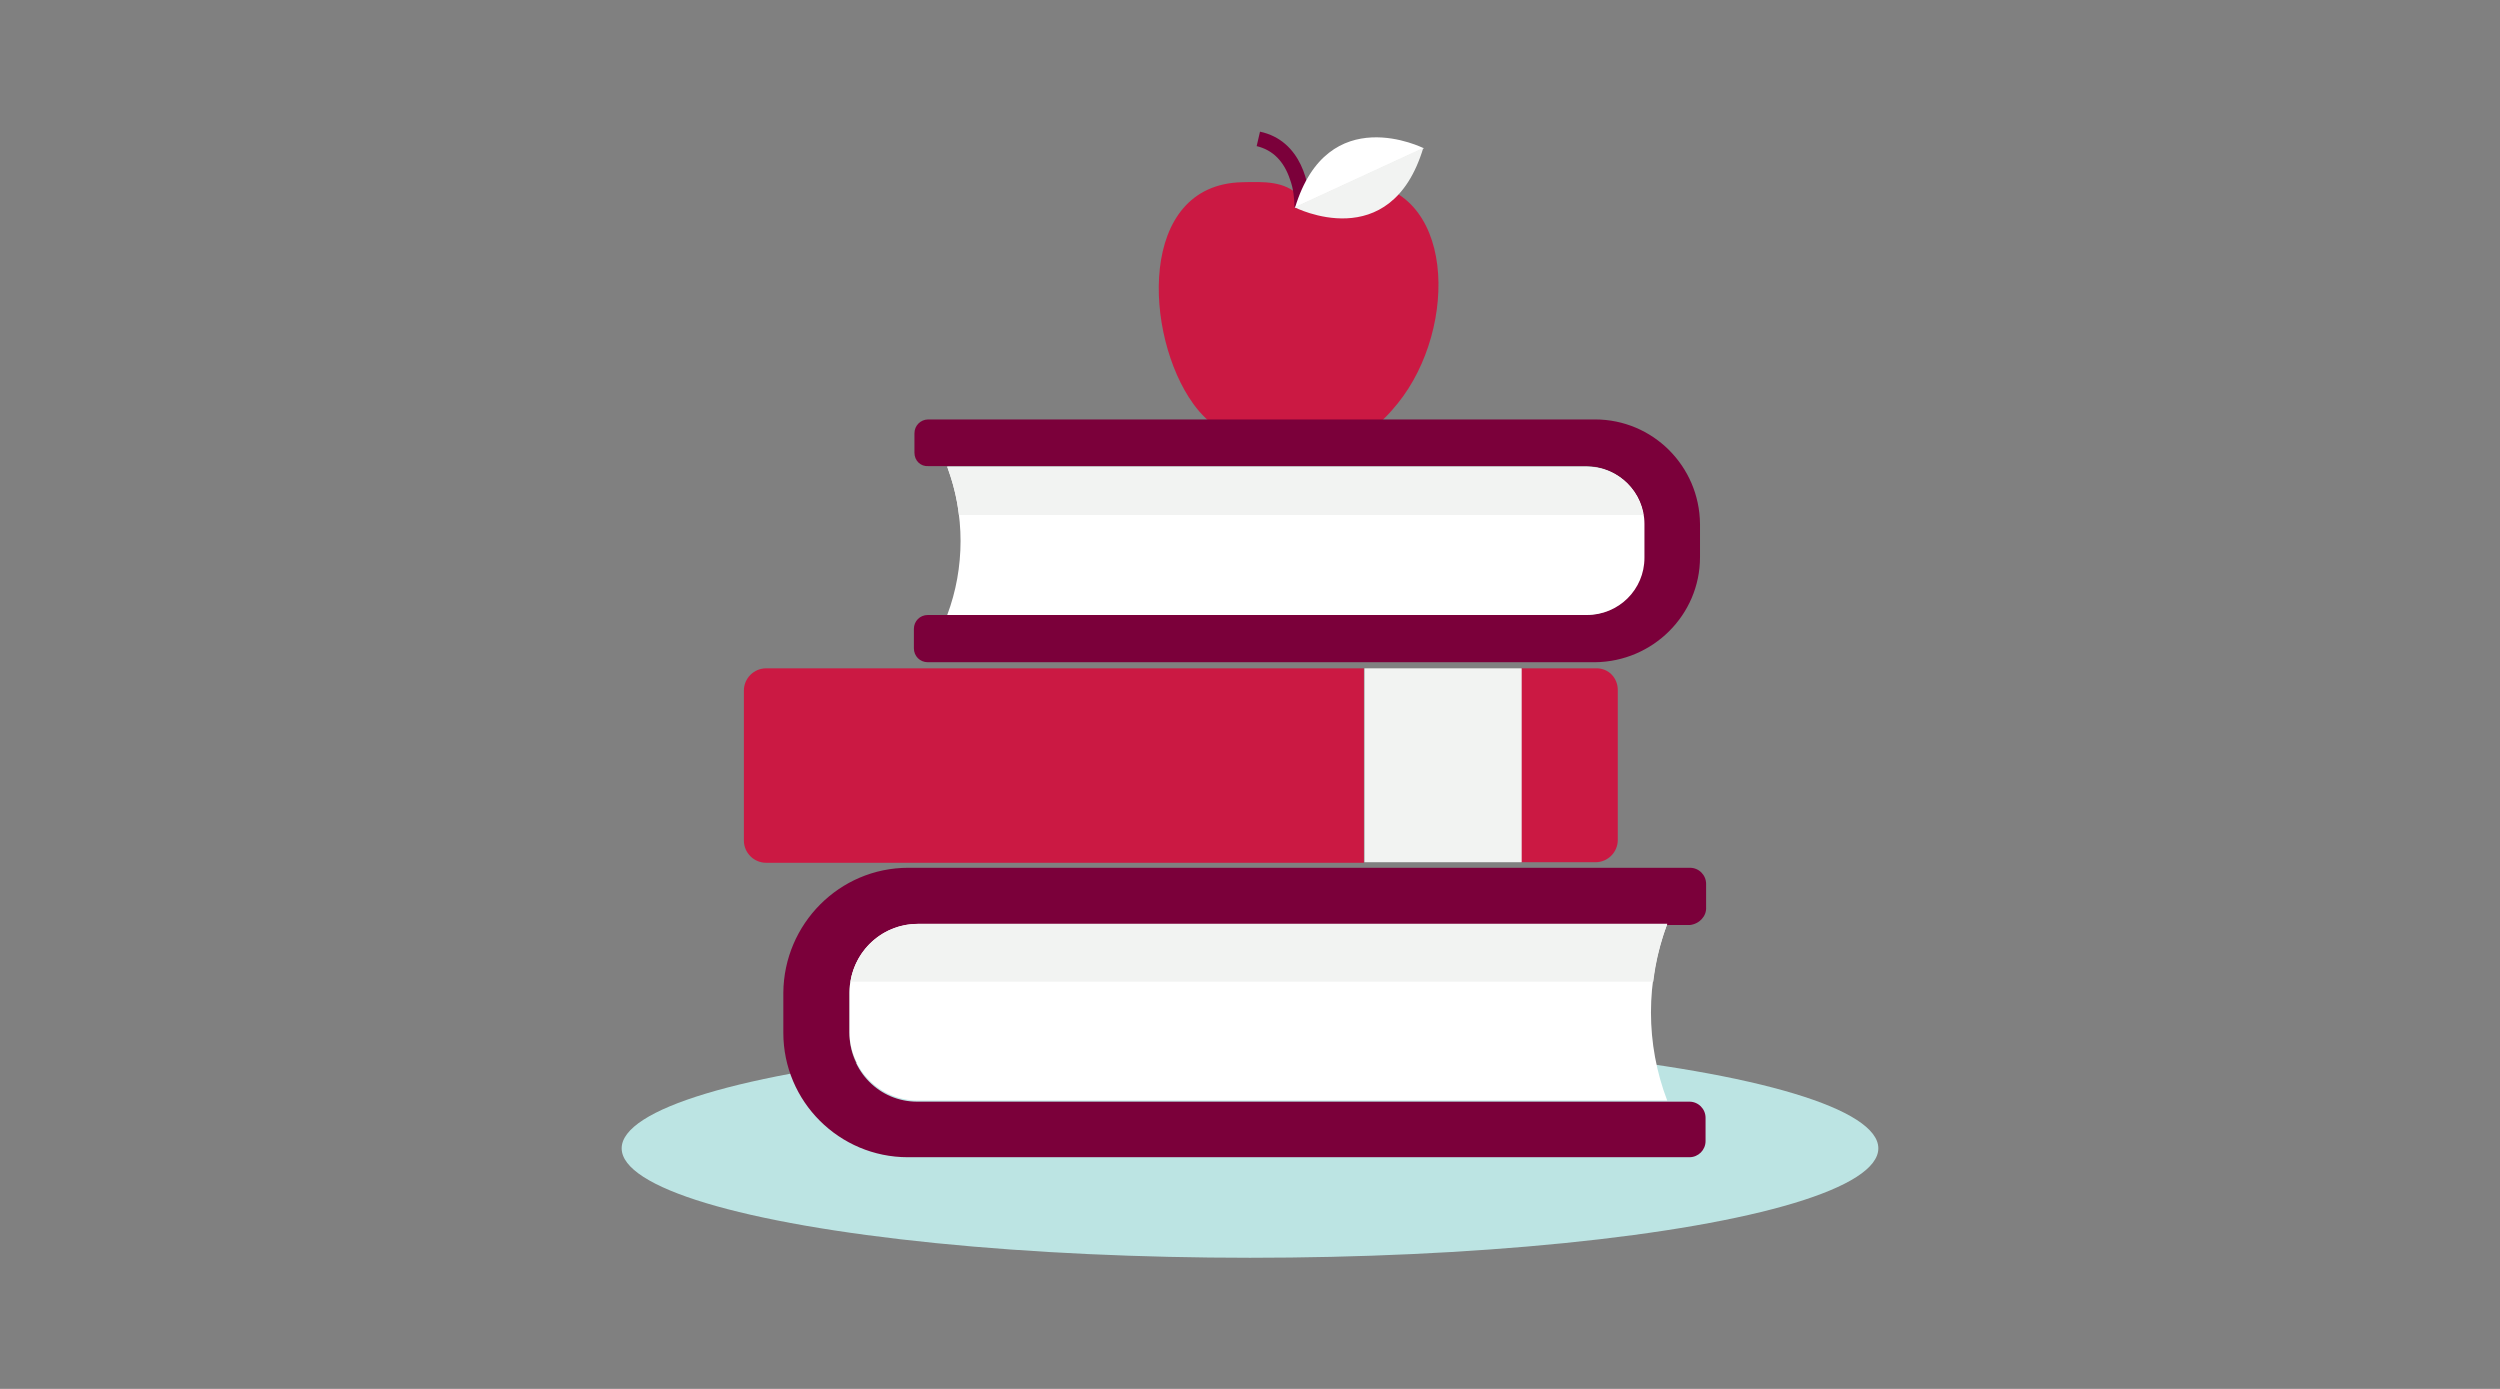 <?xml version="1.0" encoding="utf-8"?>
<!-- Generator: Adobe Illustrator 22.1.0, SVG Export Plug-In . SVG Version: 6.00 Build 0)  -->
<svg version="1.1" id="Layer_1" xmlns="http://www.w3.org/2000/svg" xmlns:xlink="http://www.w3.org/1999/xlink" x="0px" y="0px"
	 viewBox="0 0 450 250" style="enable-background:new 0 0 450 250;" xml:space="preserve">
<rect x="0" y="0" width="450" height="250" fill="#808080" stroke="none"/>
<style type="text/css">
	.st0{fill:#BCE4E3;}
	.st1{fill:#CB1943;}
	.st2{fill:#7B003A;}
	.st3{fill:#FFFFFF;}
	.st4{fill:#F2F3F2;}
</style>
<title>family-finances-450x250</title>
<g id="Teal_Background">
	<ellipse class="st0" cx="225" cy="206.7" rx="113.1" ry="19.7"/>
</g>
<g id="Art">
	<path class="st1" d="M244,32.8c-4-0.1-7.6-0.2-10.2,2.4c-2.6-2.6-6.2-2.5-10.2-2.4c-18.9,0.4-17.7,27.6-8.8,39.9
		c2.8,3.9,7.1,6.8,12.3,6.8c2.3,0,4.6-0.6,6.7-1.6c2.1,1.1,4.4,1.6,6.7,1.6c4.6,0,8.2-3.3,11.1-6.9C262.6,59,262.1,33.1,244,32.8z"
		/>
	<path class="st2" d="M235.7,37.5l-2.7-0.1c0-1.7-0.2-3.5-0.8-5.1c-1.1-3.3-3.1-5.3-6-6l0.6-2.6C234.3,25.3,235.9,33.4,235.7,37.5z"
		/>
	<path class="st3" d="M256.3,26.7c0,0-17.3-8.8-23.2,10.7L256.3,26.7z"/>
	<path class="st4" d="M233,37.3c0,0,17.3,8.9,23.2-10.7L233,37.3z"/>
	<path class="st2" d="M164.6,81.5V78c0-1.4,1.1-2.5,2.5-2.5h120c10.4,0,18.8,8.4,18.9,18.8v6c0,10.4-8.5,18.8-18.9,18.9H167
		c-1.4,0-2.5-1.1-2.5-2.5v-3.5c0-1.4,1.1-2.5,2.5-2.5h118.5c5.7,0,10.4-4.6,10.4-10.4v-6c0-5.7-4.6-10.4-10.4-10.4H167.1
		C165.7,84,164.6,82.9,164.6,81.5C164.6,81.6,164.6,81.5,164.6,81.5z"/>
	<path class="st3" d="M170.5,84h115.1c5.7,0,10.4,4.6,10.4,10.3v6.1c0,5.7-4.6,10.3-10.4,10.3H170.5
		C173.7,102.2,173.7,92.6,170.5,84z"/>
	<path class="st4" d="M170.5,84h115.1c5.1,0,9.4,3.7,10.2,8.7H172.6C172.3,89.7,171.5,86.8,170.5,84z"/>
	<path class="st1" d="M137.9,120.3c-2.2,0-4,1.8-4,4v27c0,2.2,1.8,4,4,4h107.6v-35H137.9z"/>
	<path class="st1" d="M287.2,120.3h-13.4v34.9h13.4c2.2,0,4-1.8,4-4l0,0v-27C291.2,122,289.5,120.2,287.2,120.3L287.2,120.3z"/>
	<rect x="245.6" y="120.3" class="st4" width="28.3" height="34.9"/>
	<path class="st2" d="M307.1,163.3v-4.2c0-1.6-1.3-2.9-2.9-2.9H163.5c-12.4,0-22.4,10.1-22.5,22.5v7.2c0,12.4,10.1,22.4,22.4,22.4
		h140.7c1.6,0,2.9-1.3,2.9-2.9v-4.2c0-1.6-1.3-2.9-2.9-2.9h-139c-6.8,0-12.2-5.5-12.2-12.3v-7.2c0-6.8,5.5-12.3,12.3-12.3h139
		C305.9,166.3,307.2,164.9,307.1,163.3L307.1,163.3z"/>
	<path class="st3" d="M300.1,166.3H165.2c-6.8,0-12.2,5.5-12.3,12.3v7.2c0,6.8,5.5,12.3,12.3,12.3h134.9
		C296.2,187.9,296.2,176.6,300.1,166.3z"/>
	<path class="st4" d="M300.1,166.3H165.2c-6,0-11.2,4.4-12.1,10.4h144.5C298,173.1,298.9,169.6,300.1,166.3z"/>
</g>
</svg>
